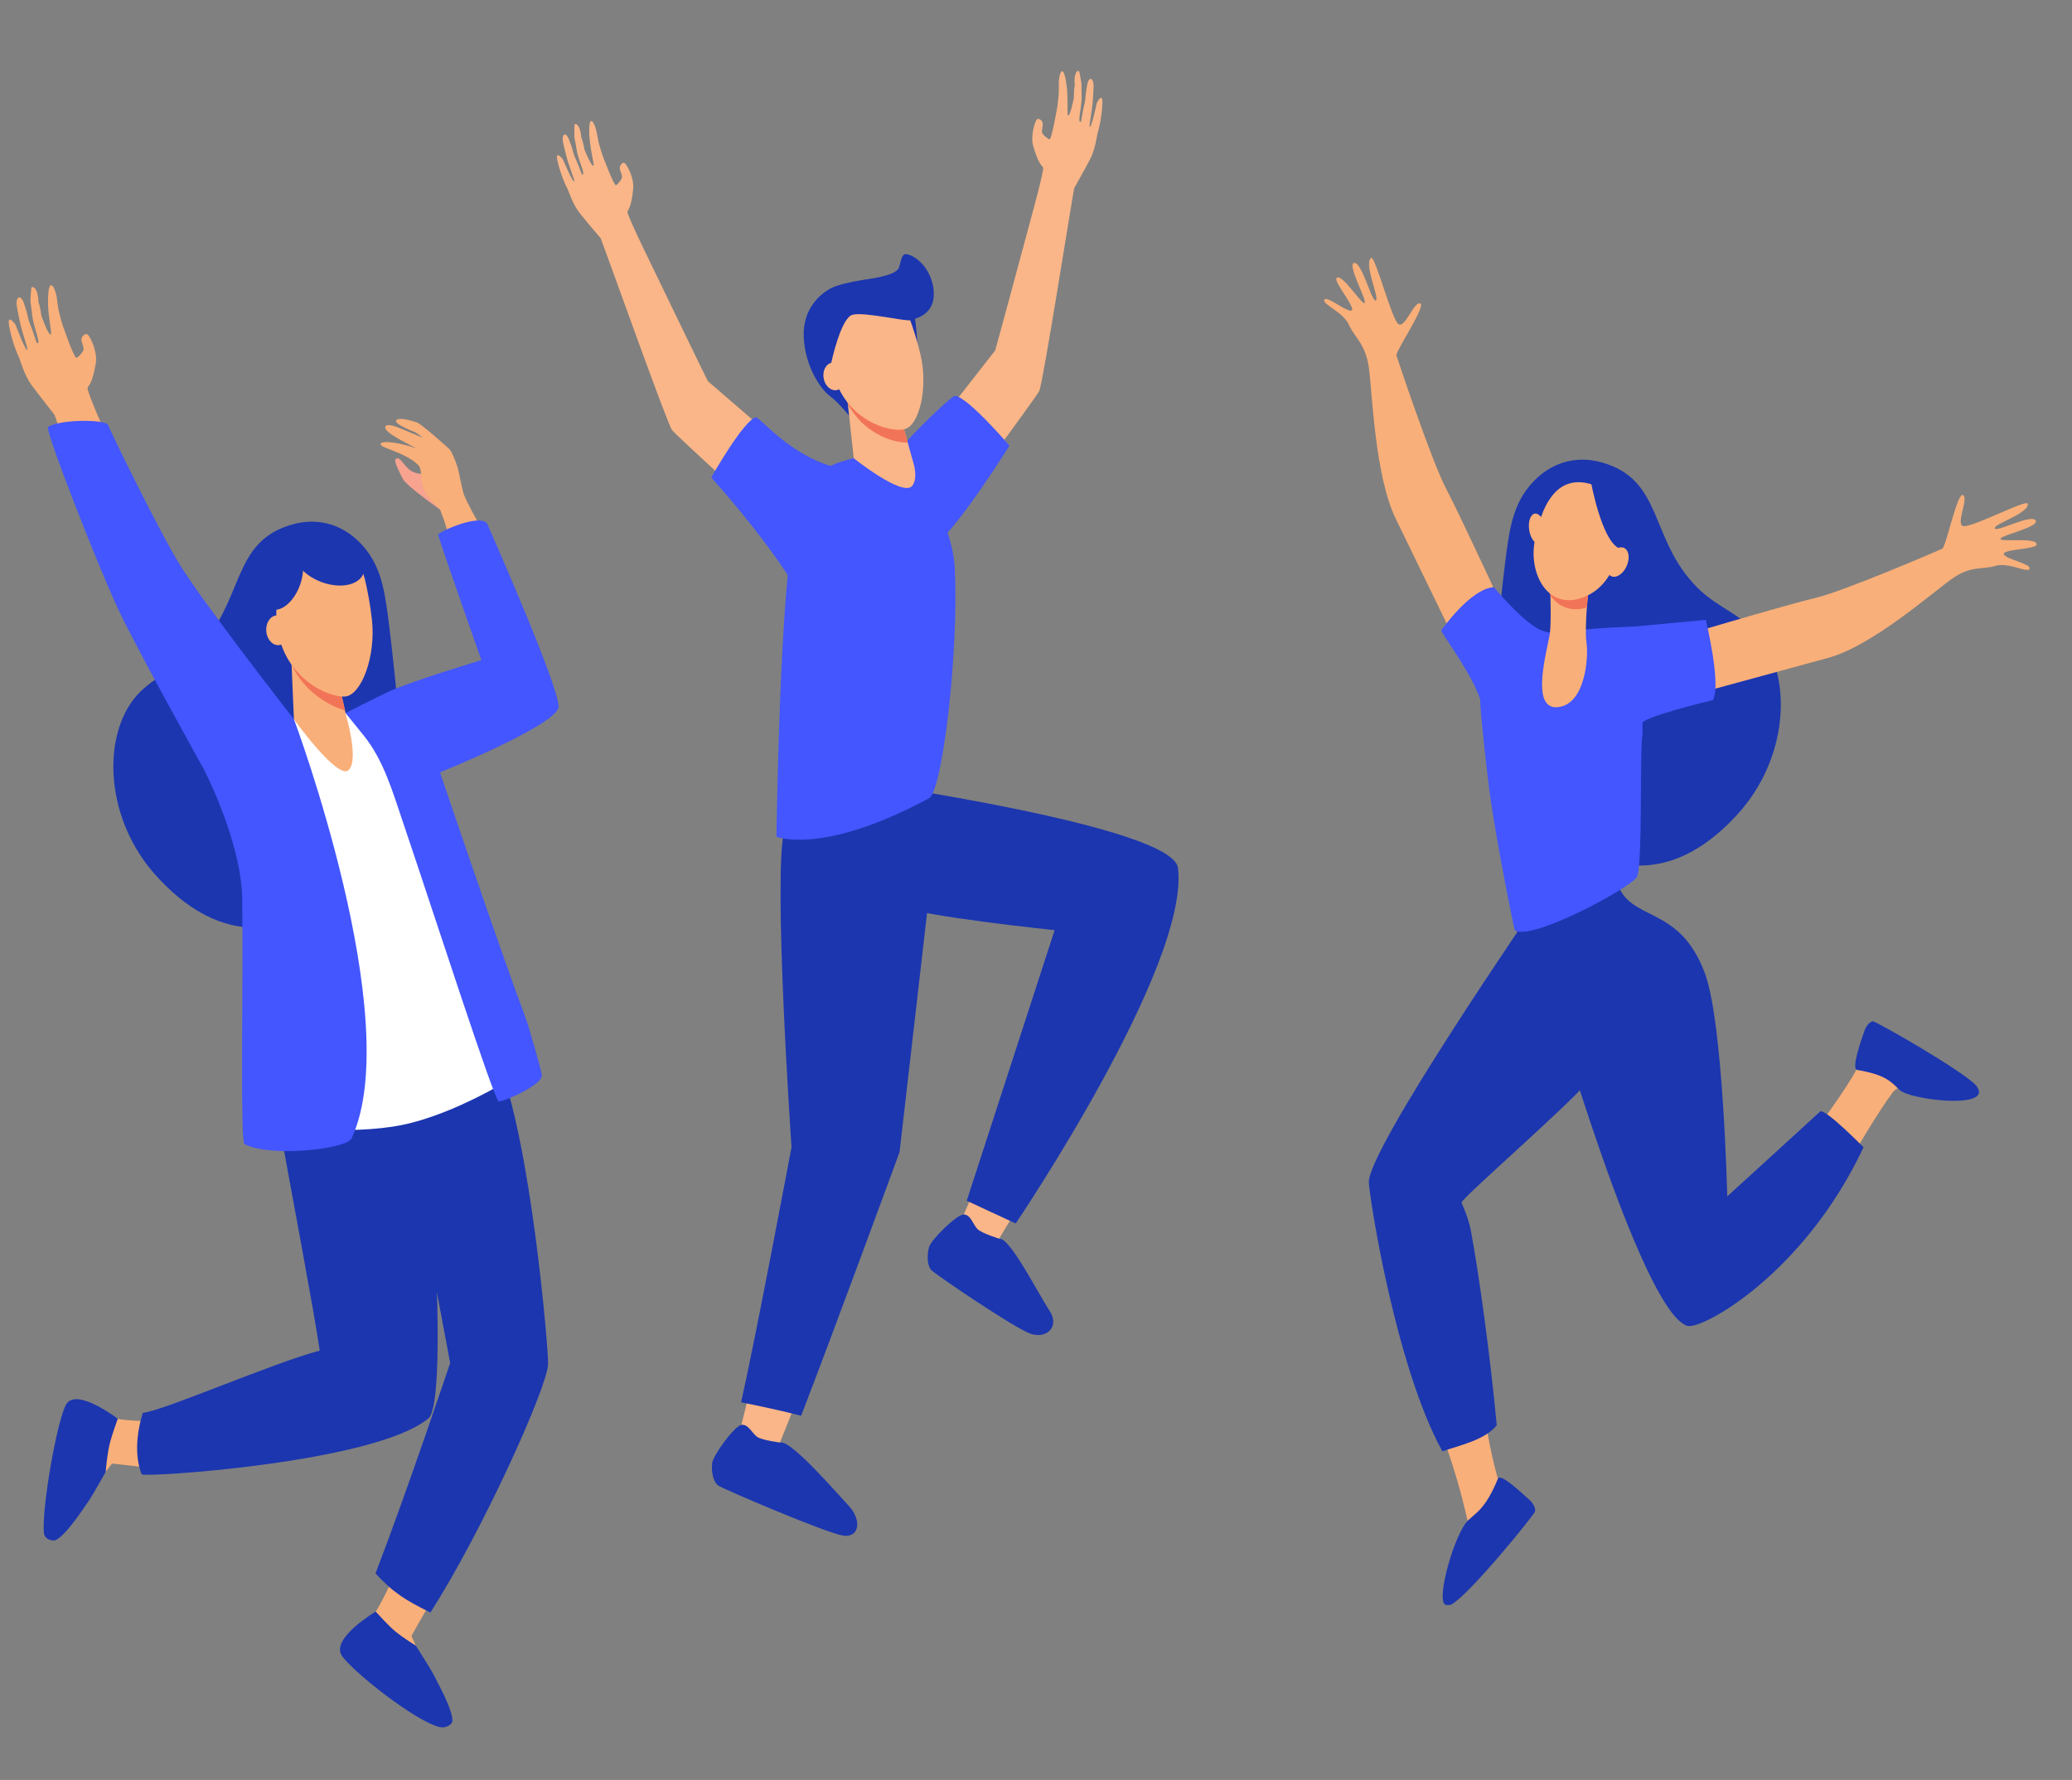 <svg width="561" height="482" viewBox="0 0 561 482" fill="none" xmlns="http://www.w3.org/2000/svg">
<rect x="0" y="0" width="561" height="482" fill="#808080" stroke="none"/>
<mask id="mask0_31060_27636" style="mask-type:alpha" maskUnits="userSpaceOnUse" x="0" y="0" width="561" height="482">
<path d="M0 0.5H561V481.5H280.5H0V0.5Z" fill="white"/>
</mask>
<g mask="url(#mask0_31060_27636)">
<path fill-rule="evenodd" clip-rule="evenodd" d="M230.583 113.404C230.583 113.404 227.271 109.152 224.682 107.24C222.094 105.301 218.008 99.221 217.615 91.373C217.228 83.498 222.267 79.426 225.152 77.969C228.03 76.486 239.425 74.367 243.559 75.63C247.707 76.893 248.335 92.664 248.335 92.664L244.27 105.688L230.583 113.404Z" fill="#1C36AF"/>
<path fill-rule="evenodd" clip-rule="evenodd" d="M260.371 330.265L260.433 339.872L270.11 336.104C270.11 336.104 275.486 327.186 282.471 315.281C278.054 313.238 273.464 311.505 268.854 309.725C264.084 321.713 260.371 330.272 260.371 330.272V330.265Z" fill="#FAB688"/>
<path fill-rule="evenodd" clip-rule="evenodd" d="M270.712 335.48C270.712 335.48 265.846 334.003 264.673 332.836C263.486 331.67 262.803 328.792 260.87 328.875C258.945 328.965 252.077 335.687 251.518 337.771C250.925 339.959 251.035 342.844 252.243 344.011C253.444 345.198 274.729 359.719 279.05 361.176C283.37 362.632 287.07 359.271 284.102 354.819C281.134 350.374 273.563 335.363 270.712 335.473V335.48Z" fill="#1C36AF"/>
<path fill-rule="evenodd" clip-rule="evenodd" d="M232.605 211.701C232.605 211.701 317.561 223.669 318.941 235.023C322.165 261.567 275.004 331.311 275.004 331.311L261.745 325.155L285.543 251.884C285.543 251.884 247.596 247.902 244.208 245.383C240.812 242.863 232.605 211.701 232.605 211.701Z" fill="#1C36AF"/>
<path fill-rule="evenodd" clip-rule="evenodd" d="M200.371 387.313L201.924 396.783L210.883 391.372C210.883 391.372 214.81 381.633 219.848 368.644C215.169 367.415 210.372 366.497 205.554 365.559C202.697 378.217 200.371 387.313 200.371 387.313Z" fill="#FAB688"/>
<path fill-rule="evenodd" clip-rule="evenodd" d="M211.39 390.647C211.39 390.647 206.359 390.033 205.013 389.101C203.667 388.169 202.528 385.443 200.651 385.864C198.767 386.285 193.031 394.112 192.803 396.245C192.555 398.515 193.114 401.345 194.487 402.291C195.868 403.25 223.745 415.149 228.238 415.832C232.731 416.516 233.394 411.588 229.777 407.736C226.167 403.857 214.179 390.026 211.39 390.647Z" fill="#1C36AF"/>
<path fill-rule="evenodd" clip-rule="evenodd" d="M247.983 220.356L239.983 209.23C239.983 209.23 215.53 213.137 212.369 224.863C209.201 236.59 214.308 310.633 214.308 310.633C214.308 310.633 204.797 361.342 200.656 379.742C205.481 380.681 212.217 382.151 216.903 383.379C225.62 360.893 243.559 311.972 243.559 311.972L251.309 244.561L247.983 220.349V220.356Z" fill="#1C36AF"/>
<path fill-rule="evenodd" clip-rule="evenodd" d="M279.712 39.461C281.417 45.237 282.231 44.699 282.424 45.451C282.659 46.321 279.408 58.151 279.408 58.151C279.408 58.151 270.022 93.019 269.449 94.897L247.121 123.498L256.873 139.607C256.873 139.607 280.409 107.789 281.375 105.885C282.348 104.007 290.03 55.238 290.831 50.959C290.831 50.959 293.502 46.252 295.089 43.236C296.677 40.227 296.96 36.575 297.284 35.658C297.332 35.52 298.264 32.386 298.471 28.169C298.644 24.546 296.96 27.9 296.96 27.9C296.96 27.9 295.538 34.546 295.082 34.36C294.73 34.201 295.704 30.599 295.931 26.582C295.994 25.56 296.049 24.539 296.09 23.614C296.207 21.163 294.862 20.377 294.372 22.93C294.192 23.828 293.944 25.339 293.895 26.437C293.847 27.61 293.454 28.694 293.274 29.694C292.915 31.661 292.681 33.097 292.612 33.035C292.522 32.952 292.211 33.29 292.239 32.193C292.28 30.868 292.922 28.086 292.846 26.154C292.798 25.049 292.832 22.737 292.832 22.737C292.832 22.737 292.287 19.245 292.094 19.21C291.024 19.031 290.783 21.536 291.024 23.034C290.727 24.076 290.755 26.499 290.755 26.499C290.755 26.499 289.803 31.413 289.168 31.282C288.898 31.233 289.147 28.121 288.96 25.042C288.788 22.192 288.187 19.341 287.663 19.293C286.779 19.21 286.669 22.42 286.669 22.42C286.669 22.42 286.697 24.663 286.655 25.408C286.6 26.278 286.276 28.894 286.276 28.894C286.276 28.894 284.737 37.921 284.136 37.728C283.542 37.535 282.19 36.403 282.114 35.809C282.031 35.223 282.397 34.036 282.328 33.442C282.245 32.849 281.665 32.151 280.996 32.2C280.326 32.255 279.705 35.306 279.705 35.306C279.705 35.306 279.222 37.776 279.719 39.454L279.712 39.461Z" fill="#FAB688"/>
<path fill-rule="evenodd" clip-rule="evenodd" d="M258.527 107.192C257.443 107.116 232.742 130.423 233.584 137.505C234.412 144.586 245.8 153.904 252.978 147.906C260.149 141.881 273.304 120.678 273.304 120.678C273.304 120.678 262.006 107.419 258.52 107.192H258.527Z" fill="#4356FF"/>
<path fill-rule="evenodd" clip-rule="evenodd" d="M247.453 125.637C247.757 125.858 257.827 141.305 258.483 153.631C259.677 176.18 255.163 214.196 251.553 216.149C222.655 231.747 210.238 226.571 210.238 226.571C210.238 226.571 211.067 157.269 215.504 140.759C217.354 133.906 220.004 127.832 226.561 125.444C228.052 124.878 240.455 120.468 247.453 125.644V125.637Z" fill="#4356FF"/>
<path fill-rule="evenodd" clip-rule="evenodd" d="M243.937 113.179L247.526 126.162C247.526 126.162 248.465 129.806 246.974 131.58C244.42 134.672 231.155 124.091 231.155 124.091L228.863 103.02L243.944 113.179H243.937Z" fill="#FAB688"/>
<path fill-rule="evenodd" clip-rule="evenodd" d="M229.55 109.362C233.732 117.3 241.738 119.978 245.776 119.839L243.94 113.179L228.859 103.02L229.55 109.369V109.362Z" fill="#F27458"/>
<path fill-rule="evenodd" clip-rule="evenodd" d="M231.424 80.872C236.807 77.29 243.937 79.906 246.222 86.104C247.215 88.775 248.327 92.205 249.224 96.008C251.377 105.188 248.844 115.265 244.91 116.217C240.983 117.19 228.808 113.891 225.578 100.916C223.583 92.896 225.778 84.627 231.431 80.872H231.424Z" fill="#FAB688"/>
<path fill-rule="evenodd" clip-rule="evenodd" d="M228.698 101.236C229.14 103.279 228.229 105.225 226.669 105.619C225.109 105.991 223.48 104.659 223.039 102.616C222.604 100.601 223.508 98.627 225.075 98.254C226.635 97.854 228.257 99.193 228.705 101.229L228.698 101.236Z" fill="#FAB688"/>
<path fill-rule="evenodd" clip-rule="evenodd" d="M225.07 98.259C225.07 98.259 223.462 94.007 223.124 89.666C222.8 85.352 225.105 78.733 229.025 77.077C232.939 75.42 242.691 75.262 243.457 72.28C244.223 69.298 244.265 69.567 244.617 69.071C245.41 67.904 251.774 70.872 252.726 78.133C253.686 85.394 247.66 86.284 246.535 86.698C245.41 87.14 234.022 84.4 230.833 85.235C227.638 86.049 225.063 98.252 225.063 98.252L225.07 98.259Z" fill="#1C36AF"/>
<path fill-rule="evenodd" clip-rule="evenodd" d="M171.456 50.962C170.842 56.981 169.945 56.622 169.89 57.395C169.821 58.292 175.17 69.225 175.17 69.225C175.17 69.225 190.747 101.484 191.651 103.21L218.783 126.649L212.157 144.47C212.157 144.47 183.252 118.125 181.961 116.455C180.664 114.812 164.216 68.562 162.65 64.532C162.65 64.532 159.164 60.459 157.059 57.837C154.954 55.214 154.008 51.694 153.518 50.859C153.442 50.735 151.958 47.85 150.985 43.757C150.15 40.237 152.421 43.177 152.421 43.177C152.421 43.177 155.03 49.403 155.444 49.127C155.761 48.899 154.153 45.565 153.187 41.672C152.939 40.679 152.697 39.685 152.49 38.794C151.931 36.413 153.104 35.371 154.05 37.766C154.388 38.608 154.912 40.044 155.161 41.106C155.423 42.245 156.003 43.232 156.369 44.171C157.08 46.028 157.57 47.387 157.625 47.311C157.694 47.208 158.067 47.477 157.839 46.407C157.556 45.117 156.417 42.521 156.141 40.61C155.982 39.512 155.527 37.255 155.527 37.255C155.527 37.255 155.423 33.721 155.61 33.639C156.624 33.245 157.321 35.647 157.356 37.166C157.832 38.132 158.253 40.513 158.253 40.513C158.253 40.513 160.089 45.137 160.689 44.875C160.945 44.772 160.13 41.769 159.751 38.712C159.399 35.875 159.475 32.962 159.972 32.803C160.821 32.534 161.518 35.661 161.518 35.661C161.518 35.661 161.904 37.87 162.077 38.587C162.291 39.429 163.084 41.928 163.084 41.928C163.084 41.928 166.245 50.465 166.798 50.155C167.35 49.844 168.461 48.457 168.433 47.857C168.406 47.256 167.826 46.172 167.791 45.579C167.771 44.985 168.199 44.178 168.868 44.088C169.538 43.998 170.697 46.87 170.697 46.87C170.697 46.87 171.622 49.196 171.443 50.942L171.456 50.962Z" fill="#FAB688"/>
<path fill-rule="evenodd" clip-rule="evenodd" d="M204.611 113.019C205.66 112.722 215.799 125.884 230.555 127.347C231.032 134.463 227.381 171.14 219.236 166.736C213.915 152.85 192.574 129.3 192.574 129.3C192.574 129.3 201.229 113.957 204.611 113.019Z" fill="#4356FF"/>
<path fill-rule="evenodd" clip-rule="evenodd" d="M407.885 149.503C408.886 142.387 409.928 135.258 416.099 129.488C421.096 124.836 427.314 123.511 433.381 125.132C450.56 129.736 446.398 145.921 459.546 159.117C465.171 164.743 472.315 166.682 476.911 172.88C485.228 184.054 484.069 205.491 470.534 220.4C437.384 256.918 406.443 211.634 404.234 200.895C402.585 192.909 407.243 154.079 407.885 149.496V149.503Z" fill="#1C36AF"/>
<path fill-rule="evenodd" clip-rule="evenodd" d="M104.969 166.292C103.968 159.176 102.926 152.047 96.755 146.277C91.758 141.625 85.54 140.3 79.473 141.922C62.294 146.525 66.456 162.71 53.308 175.907C47.683 181.532 40.539 183.471 35.943 189.669C27.626 200.843 28.785 222.28 42.32 237.189C75.47 273.714 106.411 228.423 108.62 217.684C110.269 209.698 105.611 170.875 104.969 166.285V166.292Z" fill="#1C36AF"/>
<path fill-rule="evenodd" clip-rule="evenodd" d="M401.748 381.367C402.887 390.795 405.164 399.167 405.482 400.175C405.64 400.644 407.228 402.446 407.394 402.908C405.992 414.241 399.167 420.598 392.817 425.036C394.404 419.383 397.655 412.978 397.331 411.68C396.806 409.624 394.86 400.189 390.332 388.235C395.46 387.91 397.434 384.583 401.734 381.367H401.748Z" fill="#F9AF79"/>
<path fill-rule="evenodd" clip-rule="evenodd" d="M416.858 243.52L450.311 268.132C450.311 268.132 435.603 286.063 430.082 292.73C424.567 299.397 396.159 324.099 395.745 325.59C395.655 325.88 397.47 329.145 398.257 333.348C400.39 344.702 403.461 366.87 405.249 385.927C402.129 389.978 394.841 391.469 390.534 393.015C378.062 370.418 370.967 325.666 370.622 320.234C370.083 311.421 416.851 243.526 416.851 243.526L416.858 243.52Z" fill="#1C36AF"/>
<path fill-rule="evenodd" clip-rule="evenodd" d="M513.021 295.198C511.847 296.109 503.047 309.754 499.403 317.263C495.938 313.95 494.047 310.375 490.023 307.863C494.089 303.032 502.357 291.146 503.303 288.137C505.546 281.028 507.189 280.221 507.189 280.221C507.189 280.221 528.253 292.258 529.426 294.853C530.593 297.427 517.748 291.381 513.021 295.198Z" fill="#F9AF79"/>
<path fill-rule="evenodd" clip-rule="evenodd" d="M502.829 289.731C501.111 289.455 504.106 281.138 504.776 279.233C505.507 277.073 506.757 276.589 507.06 276.555C507.875 276.493 531.286 289.889 534.999 293.893C535.262 294.162 535.669 294.969 535.724 295.135C537.387 300.249 516.965 297.723 514.314 295.149C511.961 292.899 510.567 291.035 502.829 289.731Z" fill="#1C36AF"/>
<path fill-rule="evenodd" clip-rule="evenodd" d="M410.551 251.913L437.537 237.502C437.434 237.585 437.786 238.758 437.806 238.841C441.112 249.905 454.737 244.611 461.68 263.778C466.574 277.298 467.657 323.962 467.657 323.962C467.657 323.962 479.929 312.829 492.801 301C493.981 299.93 504.555 310.676 504.555 310.676C488.342 345.227 460.555 360.287 456.807 359.031C444.032 354.814 419.302 267.608 419.33 267.601C416.569 262.494 410.551 251.906 410.551 251.906V251.913Z" fill="#1C36AF"/>
<path fill-rule="evenodd" clip-rule="evenodd" d="M450.375 173.667C450.375 173.667 484.001 163.659 491.517 161.913C499.033 160.195 524.902 149.041 525.889 148.586C526.883 148.103 529.975 133.056 531.507 134.064C533.039 135.065 529.561 141.67 531.452 142.443C533.35 143.244 548.851 135.003 549.024 136.424C549.348 139.061 539.72 141.87 540.079 143.071C540.445 144.272 549.859 139.123 551.122 140.904C552.378 142.712 541.77 144.872 541.625 145.915C541.473 146.929 551.881 145.321 551.405 147.537C551.15 148.724 542.108 148.724 542.55 150.083C542.992 151.443 549.928 152.63 549.514 153.997C549.093 155.343 543.813 152.154 540.293 153.231C536.787 154.3 533.702 153.106 528.622 156.64C523.535 160.174 507.005 174.903 494.934 178.16C482.869 181.446 456.2 188.727 456.2 188.727L450.375 173.66V173.667Z" fill="#F9AF79"/>
<path fill-rule="evenodd" clip-rule="evenodd" d="M410.756 172.927C410.756 172.927 395.385 139.563 391.603 132.468C387.807 125.352 378.427 97.399 378.096 96.281C377.765 95.191 386.254 82.719 384.535 82.174C382.81 81.628 380.512 88.779 378.689 87.812C376.867 86.846 372.333 69.053 371.229 69.861C369.158 71.358 373.603 80.862 372.512 81.373C371.422 81.884 368.771 70.999 366.673 71.193C364.582 71.386 370.124 81.242 369.496 82.036C368.875 82.857 363.07 73.505 361.842 75.355C361.172 76.369 367.198 83.526 365.942 84.072C364.686 84.644 359.24 79.951 358.577 81.166C357.908 82.388 363.664 84.451 365.245 87.978C366.811 91.471 369.71 93.127 370.621 99.511C371.532 105.896 372.195 128.803 377.937 140.55C383.68 152.332 396.303 178.317 396.303 178.317L410.77 172.927H410.756Z" fill="#F9AF79"/>
<path fill-rule="evenodd" clip-rule="evenodd" d="M403.386 215.008C402.516 208.644 400.653 191.514 400.777 189.374C398.631 182.852 391.673 173.479 390.176 170.774C390.176 170.774 398.099 159.344 404.49 159.006C404.49 159.006 411.855 168.047 417.073 170.615C417.142 170.573 418.915 171.34 419.654 171.264C424.52 170.905 441.464 169.138 444.708 169.966V199.244C443.907 201.004 444.867 234.596 443.162 237.508C441.457 240.386 414.885 254.853 410.157 251.933C409.97 251.823 405.139 227.839 403.386 215.001V215.008Z" fill="#4356FF"/>
<path fill-rule="evenodd" clip-rule="evenodd" d="M436.082 171.053C436.814 170.563 438.581 169.997 441.189 169.776C448.885 169.093 461.84 167.844 461.84 167.844C461.84 167.844 466.092 185.168 463.793 189.571C463.793 189.571 443.729 194.326 444.42 196.135L436.089 171.046L436.082 171.053Z" fill="#4356FF"/>
<path fill-rule="evenodd" clip-rule="evenodd" d="M430.08 159.776C430.08 159.776 428.948 170.005 429.541 173.98C430.149 177.956 429.245 190.931 421.639 191.504C414.047 192.077 419.182 175.243 419.658 171.268C420.141 167.32 419.561 155.207 419.561 155.207L430.08 159.769V159.776Z" fill="#F9AF79"/>
<path fill-rule="evenodd" clip-rule="evenodd" d="M419.77 161.267C419.694 157.947 419.562 155.207 419.562 155.207L430.081 159.769C430.081 159.769 429.846 161.847 429.646 164.511C425.25 165.836 421.902 164.221 419.77 161.267Z" fill="#F27458"/>
<path fill-rule="evenodd" clip-rule="evenodd" d="M432.084 131.56C432.084 131.56 436.163 133.728 437.923 138.883C439.683 144.004 438.882 157.677 428.937 161.653C418.998 165.635 413.932 155.22 415.505 146.682C417.072 138.145 420.972 127.219 432.084 131.56Z" fill="#F9AF79"/>
<path fill-rule="evenodd" clip-rule="evenodd" d="M414.035 143.53C414.366 145.752 415.595 147.416 416.768 147.188C417.948 146.988 418.618 144.993 418.286 142.771C417.941 140.521 416.72 138.885 415.54 139.085C414.373 139.285 413.69 141.28 414.035 143.53Z" fill="#F9AF79"/>
<path fill-rule="evenodd" clip-rule="evenodd" d="M405.562 400.449C406.28 398.683 412.505 404.784 413.975 406.04C415.638 407.455 415.708 408.932 415.638 409.249C415.487 410.112 397.997 431.667 393.028 434.455C392.565 434.738 391.606 434.683 391.33 434.559C388.7 433.234 393.884 415.054 397.562 411.624C399.944 409.429 402.304 408.318 405.555 400.449H405.562Z" fill="#1C36AF"/>
<path fill-rule="evenodd" clip-rule="evenodd" d="M430.852 130.979C430.852 130.979 433.633 145.976 438.202 148.392C442.771 150.808 441.336 157.62 441.336 157.62C441.336 157.62 444.359 141.794 440.576 137.025C436.794 132.29 430.852 130.979 430.852 130.979Z" fill="#1C36AF"/>
<path fill-rule="evenodd" clip-rule="evenodd" d="M435.713 150.72C434.65 152.77 434.788 155.096 436.044 155.917C437.293 156.718 439.185 155.703 440.247 153.653C441.324 151.597 441.172 149.278 439.923 148.484C438.674 147.69 436.79 148.67 435.713 150.72Z" fill="#F9AF79"/>
<path fill-rule="evenodd" clip-rule="evenodd" d="M122.444 279.135C123.182 277.617 123.044 275.657 122.098 274.27C121.153 272.882 119.441 272.137 117.854 272.42C118.365 269.707 116.411 266.174 113.975 265.207C111.532 264.248 108.516 265.428 107.239 267.837C105.106 266.029 103.139 263.178 100.433 262.799C97.735 262.419 94.56 264.207 94.346 267.092C93.566 266.008 92.372 264.924 91.24 265.566C90.108 266.208 89.522 267.775 89.929 269.066C87.589 267.885 84.069 268.431 82.454 270.584C80.839 272.737 80.832 276.085 82.44 278.245L122.444 279.135Z" fill="#C4D1EB"/>
<path fill-rule="evenodd" clip-rule="evenodd" d="M115.28 128.254C115.28 128.254 113.203 128.661 111.312 127.515C109.434 126.335 108.44 123.705 107.35 124.147C106.259 124.561 108.144 127.709 109.034 129.627C109.931 131.518 119.145 137.985 119.145 137.985L115.273 128.261L115.28 128.254Z" fill="#F7A390"/>
<path fill-rule="evenodd" clip-rule="evenodd" d="M15.36 80.508C15.36 80.508 15.664 82.979 15.816 83.766C16.009 84.725 16.782 87.548 16.782 87.548C16.782 87.548 20.061 97.169 20.716 96.893C21.386 96.617 22.635 95.195 22.642 94.54C22.649 93.884 22.041 92.648 22.048 91.993C22.048 91.337 22.614 90.488 23.401 90.461C24.195 90.433 25.354 93.663 25.354 93.663C25.354 93.663 26.286 96.32 25.968 98.211C24.843 104.761 23.822 104.271 23.698 105.12C23.553 106.107 29.095 118.607 29.095 118.607C29.095 118.607 46.591 154.862 47.53 156.809L47.544 156.836C46.619 158.286 44.88 158.81 43.52 159.604C39.344 162.889 37.936 162.075 33.65 165.001C31.311 159.079 16.258 116.688 14.767 112.326C14.767 112.326 10.971 107.529 8.672 104.458C6.381 101.359 5.511 97.418 4.994 96.458C4.911 96.32 3.365 93.007 2.502 88.431C1.764 84.484 4.214 87.941 4.214 87.941C4.214 87.941 6.857 95.009 7.354 94.74C7.741 94.491 6.077 90.709 5.214 86.354C4.994 85.229 4.78 84.132 4.586 83.117C4.089 80.432 5.532 79.418 6.484 82.13C6.816 83.089 7.34 84.704 7.554 85.912C7.796 87.203 8.41 88.321 8.769 89.363C9.473 91.475 9.963 93.035 10.025 92.952C10.115 92.842 10.543 93.173 10.336 91.993C10.094 90.537 8.935 87.582 8.734 85.443C8.624 84.235 8.244 81.716 8.244 81.716C8.244 81.716 8.355 77.823 8.583 77.768C9.797 77.409 10.446 80.128 10.391 81.771C10.881 82.868 11.212 85.526 11.212 85.526C11.212 85.526 13.041 90.785 13.766 90.564C14.076 90.454 13.324 87.113 13.076 83.717C12.855 80.563 13.131 77.361 13.731 77.25C14.746 77.029 15.36 80.508 15.36 80.508Z" fill="#F9AF79"/>
<path fill-rule="evenodd" clip-rule="evenodd" d="M43.733 384.965C43.733 384.965 33.222 384.799 31.414 384.088C29.605 383.35 21.709 393.13 23.849 397.409C25.057 399.818 28.108 399.162 28.108 399.162L30.358 396.312L43.823 397.851L43.733 384.972V384.965Z" fill="#F9AF79"/>
<path fill-rule="evenodd" clip-rule="evenodd" d="M107.396 425.289C107.396 425.289 102.807 435.345 101.419 436.801C100.046 438.223 105.036 449.984 109.577 449.708C112.138 449.57 112.876 446.367 112.876 446.367L111.399 442.972L118.412 430.666L107.396 425.296V425.289Z" fill="#F9AF79"/>
<path fill-rule="evenodd" clip-rule="evenodd" d="M101.712 436.398C101.712 436.398 105.26 440.346 107.13 441.851C109.553 443.797 112.589 445.633 112.589 445.633C112.589 445.633 116.372 451.527 117.455 453.584C119.85 458.188 122.549 463.344 122.487 466.056C122.466 466.933 120.72 468.058 119.146 467.699C112.61 466.304 94.921 452.218 92.477 448.215C89.661 443.556 101.712 436.405 101.712 436.405V436.398Z" fill="#1C36AF"/>
<path fill-rule="evenodd" clip-rule="evenodd" d="M134.611 287.103C133.858 285.405 133.141 283.845 132.45 282.389C125.852 284.659 118.391 287.186 110.709 289.788L112.601 320.425C112.387 318.065 121.884 369.097 121.884 369.097C121.884 369.097 110.144 404.062 101.668 426.073C106.472 431.304 109.985 433.444 116.542 436.653C130.801 414.346 148.104 375.813 148.394 369.456C148.566 365.784 143.604 307.408 134.611 287.103Z" fill="#1C36AF"/>
<path fill-rule="evenodd" clip-rule="evenodd" d="M75.195 302.263C79.004 323.258 85.016 355.021 86.569 365.733C73.87 369.073 44.336 382.014 38.67 382.587C36.999 387.929 36.385 394.265 38.352 399.221C38.732 400.18 101.574 396.149 116.026 384.064C119.795 380.917 118.835 343.695 116.026 312.836L110.705 289.791C97.916 294.119 86.176 298.287 75.188 302.263H75.195Z" fill="#1C36AF"/>
<path fill-rule="evenodd" clip-rule="evenodd" d="M108.012 189.227L93.566 193.119C93.566 193.119 82.53 194.465 79.583 194.79C79.327 194.817 73.371 255.685 72.667 278.427C71.949 301.176 74.489 304.93 74.489 304.93C74.489 304.93 94.422 307.532 108.722 304.661C123.589 301.672 139.664 291.285 139.664 291.285C139.664 291.285 122.54 250.723 118.751 237.54C114.962 224.33 108.012 189.227 108.012 189.227Z" fill="white"/>
<path fill-rule="evenodd" clip-rule="evenodd" d="M79.595 194.783C79.595 194.783 55.694 164.173 48.813 153.13C43.181 144.089 29.791 116.599 29.253 115.066C28.715 113.589 16.54 113.424 12.999 115.612C12.04 116.184 26.437 153.158 32.069 165.105C37.273 176.148 55.059 208.077 55.059 208.077C55.059 208.077 65.433 227.726 65.585 243.732C65.847 270.318 65.025 308.762 66.185 309.804C73.17 313.503 93.841 311.177 95.194 308.272C110.019 276.205 79.595 194.79 79.595 194.79V194.783Z" fill="#4356FF"/>
<path fill-rule="evenodd" clip-rule="evenodd" d="M91.806 185.177L93.69 193.673C93.69 193.673 97.293 205.814 94.366 208.554C91.447 211.266 79.582 194.798 79.582 194.798L78.637 172.871L91.806 185.177Z" fill="#F9AF79"/>
<path fill-rule="evenodd" clip-rule="evenodd" d="M78.947 179.966C82.233 187.144 88.852 191.065 93.407 192.383L91.806 185.177L78.637 172.871L78.947 179.966Z" fill="#F27458"/>
<path fill-rule="evenodd" clip-rule="evenodd" d="M83.778 149.159C89.942 146.171 97.168 149.953 98.797 156.862C99.501 159.85 100.239 163.633 100.702 167.795C101.806 177.851 97.824 188.155 93.524 188.597C89.231 189.059 76.752 183.8 75.006 169.548C73.916 160.775 77.311 152.334 83.785 149.159H83.778Z" fill="#F9AF79"/>
<path fill-rule="evenodd" clip-rule="evenodd" d="M78.27 170.342C78.478 172.564 77.263 174.51 75.558 174.697C73.846 174.862 72.3 173.22 72.093 170.997C71.886 168.775 73.101 166.828 74.806 166.67C76.517 166.476 78.064 168.126 78.27 170.342Z" fill="#F9AF79"/>
<path fill-rule="evenodd" clip-rule="evenodd" d="M93.133 146.776C97.916 149.337 100 153.63 97.785 156.383C95.563 159.137 89.896 159.31 85.113 156.749C80.33 154.209 78.246 149.916 80.468 147.162C82.677 144.409 88.35 144.236 93.133 146.776Z" fill="#1C36AF"/>
<path fill-rule="evenodd" clip-rule="evenodd" d="M73.739 150.003C70.799 153.295 69.515 158.803 70.875 162.336C72.241 165.87 75.734 166.091 78.674 162.806C81.614 159.541 82.898 154.033 81.531 150.5C80.172 146.966 76.686 146.745 73.739 150.003Z" fill="#1C36AF"/>
<path fill-rule="evenodd" clip-rule="evenodd" d="M31.887 384.188C31.887 384.188 30.03 389.254 29.533 391.697C28.891 394.879 28.608 398.579 28.608 398.579C28.608 398.579 25.213 404.687 23.908 406.612C20.996 410.885 17.42 415.958 15.067 417.055C14.315 417.386 12.03 416.917 11.878 415.081C11.298 408.013 15.529 384.333 17.931 380.275C20.692 375.616 31.901 384.195 31.901 384.195L31.887 384.188Z" fill="#1C36AF"/>
<path fill-rule="evenodd" clip-rule="evenodd" d="M131.521 145.244C128.767 140.336 126.468 136.064 125.751 134.311C125.012 132.558 124.37 127.844 123.722 126.036C123.066 124.172 122.383 122.529 121.817 121.763C121.61 121.487 113.976 114.717 112.892 114.392C111.547 114.006 108.047 112.832 107.288 113.819C106.529 114.834 112.395 117.029 112.395 117.029L114.576 118.506C110.849 117.27 105.155 114.04 104.369 115.462C103.609 116.835 109.103 119.52 112.92 121.494C109.193 120.066 103.285 119.058 103.037 120.231C102.816 121.301 109.614 122.419 113.127 125.822C114.418 127.085 113.783 129.494 114.231 130.839C114.556 131.799 114.984 133.359 115.667 134.132L119.159 137.997C119.808 139.639 120.471 141.475 120.954 143.235C121.52 145.264 122.666 148.17 123.307 150.8C123.349 150.965 123.383 151.103 123.418 151.269C126.468 149.896 129.236 147.901 131.534 145.271L131.521 145.244Z" fill="#F9AF79"/>
<path fill-rule="evenodd" clip-rule="evenodd" d="M131.935 141.874C131.935 141.874 152.441 188.186 151.178 191.747C149.349 196.958 119.132 209.147 119.132 209.147C119.132 209.147 135.49 257.571 142.44 275.992C143.137 277.828 146.595 289.941 146.705 291.121C146.954 293.806 136.353 298.327 135.041 298.271C133.868 298.189 117.586 247.68 109.145 222.771C106.281 214.33 103.886 205.834 98.371 199.036L93.547 193.086C93.547 193.086 101.746 188.917 105.418 187.22C110.898 184.645 130.327 178.751 130.327 178.751C130.327 178.751 119.477 147.92 118.649 144.876C118.428 144.083 130.072 138.899 131.935 141.86V141.874Z" fill="#4356FF"/>
</g>
</svg>
